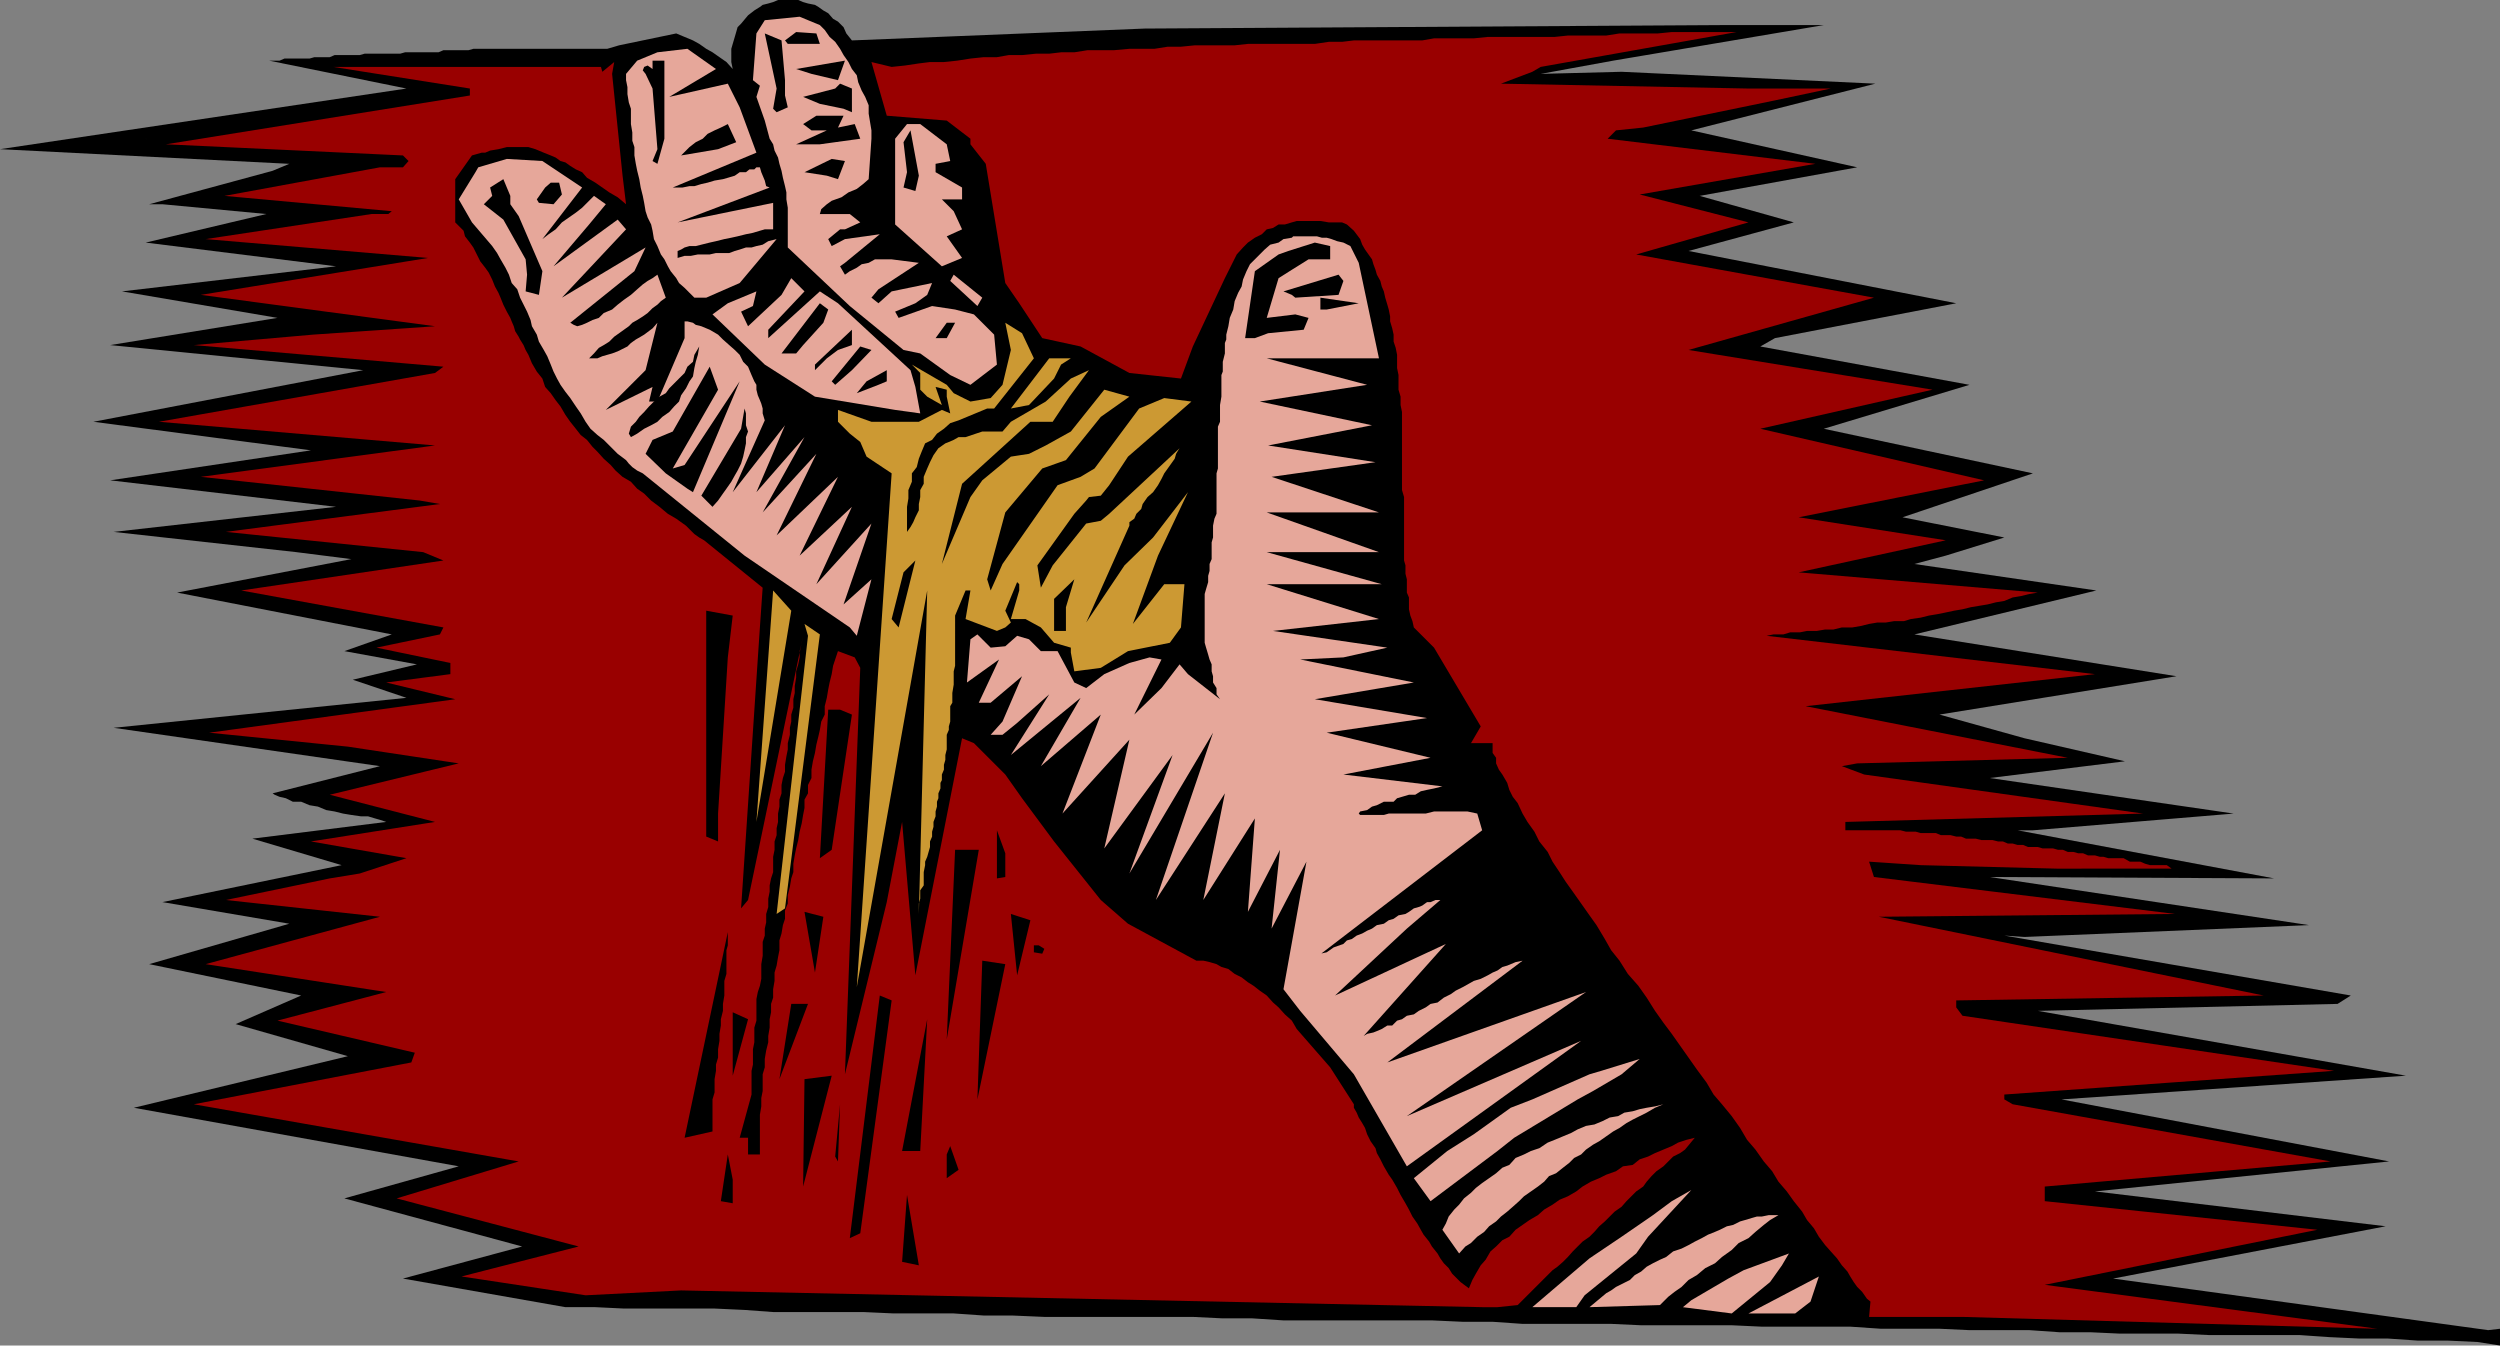 <svg xmlns="http://www.w3.org/2000/svg" width="358.602" height="193"><rect width="100%" height="100%" fill="#808080" stroke="none"/><path d="m355.398 192.5-4.296-.203H346.8l-4.3-.297h-4.102l-4.296-.203-4.301-.297h-13l-4.301-.203h-8.398l-4.301-.2h-4.403l-4.296-.3H282.5l-4.3-.2h-8.4l-4.402-.3H252.7l-4.3-.2h-13l-4.297-.199h-12.704l-4.296-.3H209.8l-4.403-.2h-21.296l-4.602-.3h-4.3l-4.098-.2H149.8l-4.602-.199h-4.097l-4.301-.3h-8.602l-4.398-.2h-12.903l-4.097-.3-4.301-.2h-13l-4.102-.199h-4.296L57.8 183.398l17.097-4.601-25.5-6.899 16.403-4.601-46.602-8.399 30.7-7.398-16.098-4.602 9.398-4.101-21.8-4.5L41.5 132.5l-18.2-3.102 25.7-5.3-12.8-3.801 19.198-2.399-.898-.3-.7-.2-1-.3h-1l-1.402-.2-1.199-.199-1.199-.3-1.2-.2-1.198-.5-1.204-.199-1.199-.5H42l-1-.5-.898-.203-.704-.297-.296-.203 15.398-3.899-38.2-5.5 42-4.3-7.698-2.598 9.199-2.203-10.403-1.899L56.2 91l-30.8-6 25-4.8-7.899-1-26.2-2.903 31.9-3.598-32.4-3.8 28.802-4.301L13.398 60.5l38.704-7.402L15.8 49.5l24-3.902-22.3-3.801 30.7-3.598-27.302-3.402L38.2 30.699l-14.898-1.402h-1.903L39.102 24.5l2.398-1L0 21.398 58.3 12.7l-19.698-4h1.5l.699-.3h3.597l.704-.2H47.3l.7-.3h3.602l.699-.2h5.097l.704-.199h4.796l.704-.3h3.597l.7-.2h19.203l1.699-.5L97 4.797l2.398 1 .903.5 1 .703.898.5 2 1.398.903 1-.204-1V7l.204-.703.296-1 .204-.7.199-.699.5-.5 1-1.199.898-.699L109 1l.398-.3.801-.2.7-.203.703-.297h2.898l.7.297.698.203 1 .2.5.3.704.5.699.398.699.801.7.399.8.8.398.899.801 1 42-1.7 83-.5h14.403L231.398 8.7 221 10.598l11.602-.301L269 12l-26.398 6.7 23.796 5.3-22.597 4.098 13.5 3.8L242.199 36l38.403 7.5-26 5-2.102 1.2 30 5.5-20.898 6.3 30 6.398-18.704 6.301 14.602 2.899-8.398 2.601-4.5 1.2 26.097 3.8L274.602 91l37.597 6-34 5.5 12.2 3.398L304.8 109.2l-19.403 2.399 35 5.101-28.796 2.399h-2.204L326.2 126l-40.8-.203 45.8 6.902-40.8 1.7-2.899-.2 49.7 8.598-1.9 1.203-43 1 52.802 9.297-49.403 3.402 47 8.899-42.199 4.3 41.7 5-39.098 7.5 53.796 7.399 1.704-.2V193l-3.204-.5"/><path fill="#900" d="M281.5 188.898h-13.398l.199-2.199-.5-.402-.7-1-.703-.7-.5-.699-.5-.8-.398-.7-.8-.898-.7-1-.898-1-.801-.902-.903-1.2-.699-1.199-1-1.199-.699-1.203-1.2-1.5-1-1.399-1.198-1.398-.903-1.5-1.199-1.402-1.2-1.7-1.198-1.398-1-1.703-1.204-1.7-1.398-1.699-1.2-1.398-1-1.703-1.402-1.899L241 150l-1.2-1.703-1.198-1.598-1.204-1.699-1.199-1.902-1.199-1.7-1.5-1.699-1.2-1.902-1.198-1.5-.903-1.598-1.199-2-1-1.402-2.398-3.399-1-1.398-.903-1.402-1-1.5-.699-1.399-1.2-1.5-.698-1.402-1-1.399-.704-1.199-.699-1.5-.699-.902-.5-1-.3-1-.7-1.2-.5-.699-.398-.898v-.8l-.5-.7v-1.402H211l1.398-2.399-6.699-11.3L202.801 90l-.2-.902-.3-.801-.2-.899V85.7l-.3-.699v-1.902l-.2-.801v-1.2l-.203-.699v-9.101l-.296-1v-11.2l-.204-1v-1.199l-.296-1v-2.101l-.204-1v-1.899l-.199-1-.3-.898v-1l-.2-.902-.3-1v-.7l-.2-1L199 43.7l-.3-1-.2-.902-.3-.7-.2-.8-.5-.899-.2-.699-.3-.8-.2-.7-.5-.699-.5-.703-.402-.7-.296-.8-.903-1.2-1-.898-.699-.3h-1.898l-1.204-.2H186l-.7.2-1 .3h-.902l-.796.5-.903.2-.699.699-1 .5-1 .699-.7.703-.902 1-1.699 3.398-4.597 9.801-1.704 4.598L162 53.5l-7-3.8-5.5-1.2-3.3-5-2-2.902-2.802-17.098-2.199-2.8v-.802l-3.398-2.601-8.602-.7L125 8.899l2.898.7 1.903-.2 2-.3 1.597-.2h2l1.903-.199 1.898-.3 1.903-.2H143l1.7-.3h1.902l2-.2h1.898l1.7-.199h1.902L156 7.2h3.8L162 7h3.602l1.898-.3h1.898l2-.2h5.704L179 6.297h9.602l2-.297h1.898l1.7-.203h9.8l1.7-.297h5.698l2-.203H223l1.898-.2h5.5l1.903-.3h5.5l2-.2h9.3l-28.101 5-1.2.7L215.3 12l35.5.7h11.802l-8 1.698-18.903 3.899-3.898.402-1.2 1.2 29.797 3.601-25.199 4.398 15.602 4-16.102 4.602 34.102 6.2-26.602 7.5 35 5.698L252.5 61.5l32.102 7.398L258 74.2l21.102 3.301L258 82.098 292.3 85l-1.198.2-1.204.3-1.199.2-1.199.5-1.2.198-1.198.301-1.204.2-1.199.199-1.199.3-1.2.2-1.402.3-1 .2-1.199.199-1.199.3-1.398.2-1 .3h-1.403l-1.199.2h-1.2l-1.198.203-1.204.297L265.7 90h-1.5l-1.199.297h-1.2l-1.198.203H259.2l-1 .2h-1.398l-1 .3h-1.403l-1 .2 47.102 5.5-41.5 4.597 37.602 7.402-30.204.801-2.199.398 3.2 1.2 40 5.601-42.7 1.2v1.199h7.903l.796.199h1.403l.699.203h2.2l.698.297h1.403l.8.203h.7l.699.297h1.398l.801.203h1.602l.8.2h.7l.699.3h.7l.698.2h.801l.7.3h1.402l.699.2h1.5l.7.198h.698l.704.301h.796l.704.2h.699l.699.3h1l.7.2h.5l.698.199h2.204l.898.5h1.5l.7.3.698.2h2.403l.699.5H295l-19.5-.5-7.398-.5.699 2.199 43.199 5.3-42.5.403 55.2 11.297-44.098.703v1l.898 1.2 53.3 7.898L287.5 157v.7l1.2.698 45.6 8.2-41 3.601v2.098l39.098 4.101-39.097 7.899 47.699 6.3-59.5-1.699"/><path fill="#e6a79a" d="m238.102 187.2-10.102.3 2.398-2 .704-.402.699-.5 2-1 .699-.7.898-.5.801-.699.903-.5 1-.5.898-.402 1-.797 1.2-.402 1-.5.902-.5 1-.5.898-.5 1-.399.7-.3 1-.5.902-.2 1-.5.699-.199 1-.3.699-.2h.7l1-.203h1.402l-1.204.703-.898.7-1.2 1-1 .898-1.402.699-1 1-1.398 1-1 .902-1.398.7-1.204 1-1.199.699-1 1-1 .699-.898.703-1.2 1.2m3.297.3 1.204-1 5.296-3.102 2.204-1.199 6.5-2.402-1 1.703-1.704 2.398-5.5 4.5-7-.898m9.402.898 10.098-5.3-1.199 3.601-2.199 1.7h-6.7"/><path fill="#900" d="m212.602 187.5-114.903-2.402-13.699.699-17.8-2.7 16.8-4.3-26.102-6.899 17.5-5.3-46.597-8.2 31.199-6 .5-1.398-19.7-4.602 15.598-4.101-25.898-4 25-6.797-22.102-2.402L47.301 126l4.3-.703 6.7-2.2-13.7-2.398 17.797-2.8L47.301 114l18.5-4.5-15.903-2.402-19.898-2 35.3-4.801-9.902-2.399 9.204-1.199v-1.601L54 92.898 63.102 91l.5-1-29-5.3 29-4.302-2.903-1.199-28.3-2.902 30.703-4-2.903-.5-31.398-3.399 33.597-4.5L22.801 60.5l39.597-7 1.204-.902L27.8 49.5 44.898 48l17.5-1.203-33.597-4.5L61.398 37 29.5 34.297l23.8-3.598h2.4l.5-.402-24-2.2L54.5 24h3.3l.802-.902-.801-.801-34-1.598 43.597-7v-1L47.801 9.598h38.398l.2.699 1.703-1.399-.301 1.7 1.5 14.601.5 4.098-1.2-1-1.203-.7-2-1.398L84.2 25.5l-.699-.8-.898-.403-.801-.5-.7-.5-.703-.2-.699-.5-.699-.3-1-.399-1.2-.5-1-.3h-3.1l-1.2.3-1.2.2-.698.3h-.5l-.704.2-.699.199-2.398 3.402v6.2l1.199 1.199.2.8.698.899.5.703 1 2 .704.898.5.7.5 1 .398 1 .5.902.3.7.4 1 .5 1 .5.898.198.5.301.699.2.703.5.797.203.402.5.801.296.7.403.698.5 1.2.699 1.199.8 1 .4 1.203.8.898.7 1 .698.899.704 1.203.699 1 .8 1 .7.898.898.7.801 1 .7.699.902 1 1 .902.699.801 1 .898 1.199.7.898 1 1 .699 1 1 1.204.902 1.199 1 1.199.7 1.398 1 .5.5.704.699.699.5.699.402 8.398 6.797L109 90l-2.7 40.297 1-1.2 7.9-37.898-.2 1-.3 1.2v.898l-.2 1-.3 1v.902l-.2 1.2v1l-.2.898v1.203l-.3 1v1l-.2.898v1l-.3 1.2v.902l-.2 1-.198 1.2v1l-.301.898-.2 1v1.199l-.3.902v1l-.2 1v1.2l-.203.898v1l-.296.902v1.2l-.204 1v2.199l-.296.902-.204 1v.898l-.199 1v1.2l-.3 1v1.199l-.2.902v1l-.3.899v2l-.2 1.199v2.101l-.199 1-.3.899-.2 1v3.101l-.3 1v2.102l-.2 1v2.2l-.2.898V157l-1.698 6.2h1.199v2.398H109v-5.7l.2-1.199V157.5l.198-1v-2.402l.301-1v-1.2l.2-1.199.3-1.199v-.902l.2-1.2V146.2l.203-1V144l.296-.902v-1.2l.204-1.199V139.5l.296-1 .204-1.203.199-1v-1.399l.3-1 .2-1.199.3-.902v-1.2l.399-1v-1.199l.3-1.199.2-1.199.3-.902v-1.2l.2-1.199.2-1 .3-1.199.2-1.203.3-1.2.2-1.199.198-1V114.7l.5-.902v-1.2l.5-1v-1.199l.204-1.199.296-1.199.204-1.203.296-1.2.204-.898.199-1.199.5-1v-1.203l.3-1.2.2-1.199.199-1 .3-1.199.2-1.199.3-.902.4-1.2 2.402.899.796 1.5-2.199 58.3 6-24.699 2.2-11.5 1.902 22 6.699-34 1.7.7 4.5 4.5 2.402 3.402 4.597 6.2 6.7 8.398 3.902 3.402 9.8 5.297h1l.899.203 1 .297.7.402 1 .301.902.7 1 .5.898.698.8.5.9.7 1 .699.902 1 .796.703.903 1 1 .898.699 1.2 4.8 5.5 3.4 5.3v.5l.402.7.296.699.5.8.403.7.3.902.5 1 .7 1 .199.7.5.898.5 1 .7 1.203.5.7.698 1.198.5 1 .704 1.2.5.902.5 1 .699 1 .5.898.398.7.801 1 .398.699.801 1 .403.703.5.7.699.698.5.801 1.199 1.2 1.2.898.5-1.2.5-.898.698-1.199.704-.8.699-1.2.8-.703.899-.899 1-.5.898-1 2-1.398 1.204-.703.898-.797 1.2-.703 1-.7 1.198-.5 1.204-.699.898-.699 1.2-.699 1.198-.5 1-.5 1.403-.5 1-.703 1.398-.2 1-.8 1.2-.399 1-.5 1.203-.5 1.199-.5.898-.5 1.2-.398 1.203-.3-1.403 1.698-.699.5-1 .5-1.398 1.399-1 .703-.704.7-.699.8-.5.7-1 .698-1.398 1.399-.7.8-1 .7-1.402 1.402-.8.7-.7.8-.699.7-1 .699-.7.699-.698.703-.704.797-.699.703-.8.7-.7.5-5 5-2.898.3h-2.2"/><path fill="#e6a79a" d="m219.8 187.5 8.2-7 4.602-3.102 4.5-3.101 2.699-2 .699-.399 2.102-1.199-6.204 6.7-1.699 2.398-7.398 6-1.2 1.703h-6.3"/><path d="m129.398 181 .704-9.602L131.8 181.5zm0 0"/><path fill="#e6a79a" d="m238.602 158.398-1.204.5-1.199.7-2 1-.898.5-1 .699-.903.5-1 .703-1 .7-.898.5-1 .698-.7.7-1 .5-.698.699-.903.703-1 .797-1 .402-.699.801-.898.7-2 1.398-.704.699-.898.8-.8.7-.9.703-.698.7-1 .698-.704.801-1 .7-.898.898-.8.5-.9 1-2.402-3.399.5-.898.403-1 .8-1 .7-.703.699-.899 1-.8.7-.7.902-.699 1-.699 1-.703.898-.797 1-.402.898-1 1.204-.5 1-.5 1.199-.399 1.199-.8 1-.399 2.398-1 .903-.5 1.199-.5 1.2-.203 1.198-.5 1-.5 1.204-.2.898-.5 1.2-.199 1-.3 1-.2 1.198-.199 1.204-.3"/><path d="m121.898 177.598 4.301-34.801 1.7.703-4.5 33.398-1.5.7m-18.501-5.301 1-6.7.704 3.602v3.399l-1.704-.301"/><path fill="#e6a79a" d="M205.2 172.297 202.8 169l4.802-3.902 3.796-2.399 5.301-3.8 3.102-1.2 8.199-3.601 1.7-.5 5.5-1.7-2.598 2.2-4.102 2.402-2.2 1.2-9.1 5.5-2.4 1.898-9.6 7.199"/><path d="m115.2 170.2.198-15.403 3.903-.5zm20.6-1.2v-3.402l.5-1.2 1.2 3.399-1.7 1.203"/><path fill="#e6a79a" d="m201.8 167.297-7.6-13.2-7.7-9.097-2.398-3.102 3.296-18.3-5 9.601 1.204-11.3-4.602 8.898 1-13.399-7.398 11.7 3.097-15.301-9.898 15.3 8.199-24-12 20.2 6.2-17-9.802 13.402L162 106.098l-9.602 10.601 5.5-14.199-8.597 7.398 5.699-9.8-10 8.199 5.5-8.7-4.602 4.102-2.097 1.7h-1.7l1.7-1.899 2.8-6.5-4.5 3.797h-1.703l2.903-6.2-4.602 3.301.5-6.199 1-.699 1.903 1.898 2.097-.199 1.7-1.5 1.703.5 1.699 1.7h2.398l2.403 4.5 1.699.8 2.597-2L162 95.098l2.898-.801 1.704.3-3.903 7.903 3.903-3.8 2.597-3.403 1.2 1.402 4.601 3.598-.5-.7V98.7l-.5-.8V97l-.2-.703v-1l-.3-.7-.2-.699-.3-1-.2-.699v-7l.2-.699.3-1v-.902l.2-.7v-1l.3-.699v-2.402l.2-.7v-1.699l.2-1 .3-.699v-5.8l.2-.7v-6l.3-.699v-2.402l.2-1.2v-3.101l.198-.5v-1.399l.301-1.199v-1.5l.2-.5V48l.3-1.203.2-1.2.5-1.199.203-1.199.5-1.199.5-.902.199-1 .5-1.2.5-1 1.398-1.398.7-.703.8-.7 1.2-.3.703-.5 1.199-.2.199-.199h3.398l.704.2h.699l.699.199.8.3.9.2 1 .5 1.198 2.402 2.903 13.7h-16.102l14.403 3.8-15.403 2.399L196.801 61l-14.903 2.898 15.403 2.399-14.903 2.101 15.403 5.102h-16.102l16.102 5.7h-16.102l16.5 4.597h-16.5l16.102 5-15.2 1.703L199 92.898l-6.3 1.399-6.2.3 16.3 3.301-14.198 2.399L204.699 103l-14.398 2.098 14.898 3.601-12.5 2.399 14.2 1.699-1.2.3-1 .2-.898.203-.801.5h-.898l-1 .297-.704.203-.5.5H198.5l-1 .5-.7.2-.698.5-1 .198-.204.301.204.2h3.398l.7-.2h5.3l1.2-.3h4.8l1.398.3.704 2.399-24.403 18.699v-.297l.403-.203.796-.5.903-.2 1-.699 1.398-.5.5-.5.7-.199.703-.5.796-.3.704-.399.699-.3.699-.5 1-.2.7-.5.698-.203.704-.5 1-.2.5-.3.699-.5.699-.2.5-.199.7-.5h.5l.698-.3h.704l-4.801 4.101-10.301 9.598 15.898-7.399-11.796 13.2.5-.301.898-.2.5-.199.7-.3.8-.5h.7l.698-.7.704-.199.699-.5 1-.199.699-.5 1-.5.7-.5 1-.203.902-.7 1-.5.699-.5 1-.5.898-.5.7-.398 1-.3 1-.5.703-.399.699-.3.699-.5.7-.2 1.198-.5 1-.203L199 152.398l28.5-10.101-25.7 17.8 25-10.8-25 18"/><path d="m120.2 166.598-.4-.7.7-7.5zm9.198-1.5L133 146.199l-1 18.899zM98.2 163.2l6.198-29.5v1.898l-.199.699v3.402l-.3 1v2.098l-.2 1.203v1l-.3 1.2v.898l-.2 1.199v1L103 150.5v1.2l-.3 1v.898l-.2 1.199v1.902l-.3 1v4.598l-4 .902m42-5.499.698-19.903 3.301.5zm-28.4-2.903L113.5 144h2.398zm-6.698-.5v-9.098l2.199 1zm30.698-5.199 1.2-27.2h3.398zm10.098-9.2-.898-8.8 2.8.902Zm-29-.398-1.5-8.703 2.704.703zm31.402-2.902v-1h.7l.8.5-.3.699-1.2-.2"/><path fill="#c93" d="m127.898 67.898-3.597-2.398-.903-2.102-1.5-1.199L120.2 60.5v-1.703L125 60.5h6.8l3.302-1.703 1.199.5-.5-2.399v-1l-1.602-.398.903 2.598-2.102-1.2-1-1V53.5l-1.2-1.203 5 2.902 1 1.2 2.4 1.199 2.902-.5 1.699-1.899 1.199-5-.8-3.902 2.402 1.5 1.699 3.601-5.7 7.2h-1l-4.101 1.699-1.2.402-.902.801-1 .7-.699.898-1 .5-.5 1.199-.398 1L131.5 67l-.7.898v1.2l-.5 1.199V71.5l-.198 1.2v3.597l.5-.7.398-.699.3-.699.5-1v-.902l.2-1v-1l.5-.899v-1l.5-1.199.398-.902.5-1 .704-1 1-.7.5-.199.699-.3.699-.399h1l2.398-.8h2.903L145 60.5l5-2.902 3.602-3.301 2.597-1.2-2.8 3.801L151 60.5h-3.2l-9.8 8.898-2.898 11.5 4.097-9.601 1.7-2.399L145 65.5l2.602-.402 2.398-1.2 3.602-2 4.796-6 3.602 1-4.102 2.899-5 6.203-3.398 1.2-5.3 6.3-2.598 9.598.5 1.601 1.699-3.8 7.898-11.301 3.301-1.2 2-1.199 6.398-8.601 3.602-1.5 3.898.5-9.097 7.902-2.7 4.098-1.203 1.5-1.699.199-.398.5-1.7 1.902-5.3 7.399.5 3.199 1.699-3.2 4.8-6 2.098-.398 1.204-1 10.097-9.402-.199.3-.3.5-.2.7-.5.703-1 1.398-.398.801-.5.899-.704 1-.796.699-.704 1-.199.703-.699.7-.3.698-.7.5v.5l-6.2 13.899 5.5-8.2 4.098-4 5-6.5-4.296 9.102L162.5 89.5l4.5-5.703h2.898l-.5 6.203-1.597 2.2-6 1.198-3.903 2.399-3.796.5-.5-2.7v-.699l-2.403-.699L149.301 90l-2.2-1.203H145l1.2-4.098v-.902l-.302-.297-1.699 4.098.801 1.699-.8.703-1.2.5-4.5-1.703.7-4.098h-.7l-1.5 3.598V95.5l-.2.797v1.902l-.198 1.2v1.398l-.301.5v2.203l-.2.7v.5l-.3.698v2.102l-.2.797V109l-.203.7v.698l-.296.7v.8l-.204.399v.8l-.296.7v.703l-.204.5v.7l-.199.698v.7l-.3.8v.7l-.2.699V120l-.3.7v.8l-.399 1.398-.3.7v.5l-.2 1V127l-.5.7v1.198l-.2.7v1.5l1.2-46.399-10.102 56.899 5-73.7m-16.5 63.2 4.5-39.899-.5-1.699 2.204 1.5-5 39.297-1.204.8"/><path d="M143 126v-6.902l1.2 3.3v3.399L143 126m-25.398-2.902 1.199-21.301h1.699l1.7.703-2.9 19.398-1.698 1.2M101.3 120V87.598l3.802.699-.704 6L103 116.699v4l-1.7-.699"/><path fill="#c93" d="m108.5 117.898 2.398-33.199 2.602 2.899zm0 0"/><path fill="#e6a79a" d="m122.898 91.2-1-1.2-15.097-10.3-14.602-11.802-.8-.398-.7-.5-.5-.5-.398-.5-1.2-.902-2-2-.902-.7-1-.898-.699-1-.7-1.203-.698-1-.801-1.2-.7-.898-.703-1-.5-.902-.5-1-.398-1-.5-1.2-.5-.898L77.3 49l-.3-1-.7-1.203-.198-.899-.5-1.199-1-2-.403-1.199-.8-.902-.399-1.2-.5-1-.7-1.199-.5-.902-.698-1-2.903-3.399-1.898-3.3 2.398-3.899.403-.699 4.097-1.203 5.102.3 5.699 3.801-5.7 7.399.9-.7 1-.699.902-1 2-1.398.898-.703 1.7-1.7 1.698 1.2-2.398 2.902-5.102 6 9.204-6.699 1.199 1.398-9.2 9.801 12-7.199L91 38.898l-9.2 7.399.5.3.5.2.7-.2.7-.3.8-.399.898-.3.704-.7 1.199-.5.8-.699L89.5 43l1-.703.898-.797.801-.703.7-.5.703-.399.699-.5L95.5 42.7l-.7.5-.5.5-.698.5-.704.7-.699.5-.8.5-.7.398-.5.5-2.097 1.5-.704.703-.796.5-.704.398-.699.801-.699.7h1.2l.698-.301.704-.2.699-.199.8-.3L90 49.7l.5-.5.7-.5.698-.402.5-.297 1.204-.902.699-.801-1.7 6.8-5.703 5.7 6.704-3.297-.5 2.098H94.3l3.898-9.098v-2.402h.403l.796.199.403.3.8.2 1.2.5L103 48l.7.7.902.8.796.7.704.698.5 1 .699.7.5 1.199.398.902.301.5v.7l.2.8.3.7.2.5.198.699v.699l.301 1-4.597 10.3 7.5-9.597-4.102 9.598 6.898-7.899-6 10.801 7.704-8.402-5.704 11.699 8.801-8.399-5.5 11.301 7.5-7-5.097 11.098 7.898-8.7-4 11.602 4-3.601-2.102 8.101"/><path d="M151.2 90.5v-4.602l2.902-2.8-1.204 4V90.5H151.2m-22.302-.5-1-1.203 1.704-6.7 1.699-1.699L128.898 90m-28.296-18.902L106.3 61.5l.5-2.902.199.699V61l.3.898-.3.801v.899l-.2 1-.198.902-.301 1-.5 1-.403.7-.5.898-.699 1-.5.699-.699 1-.8.902-1.598-1.601m-1.999-1-3.102-2.2-2.898-2.8 1-2 2.898-1.2 5.3-9.3 1.2 3.3L96.5 67.2l1.7-.5 7.902-12-6.704 15.899-.796-.5M90.5 62.7l-.3-.5.3-1 .7-.7.5-.703.698-.7.704-.8.699-.7.8-.699.899-.5.5-.699.7-.699.698-.703.801-.797.403-.902.796-.7.204-1 .699-1.199-.2 1.2-.3 1-.2.898L99.399 54l-.5.7-.5 1-.699 1-.3.898-.7.699-.699.8-1 .7-.7.703-.902.5-1 .5-1 .7-.898.5"/><path fill="#e6a79a" d="m128.398 58.797-11.5-1.899-7.199-4.601-7.5-7.2 2.2-1.597 4.101-1.703-.5 2.101-1.7.801 1 2.098 4.802-4.5 1.398-2.399 1.898 1.899-5.199 5.5V48.5l7.403-6.703 2.597 1.703 10.403 9.598.699 2.402.699 3.797-3.602-.5"/><path fill="#c93" d="m145 58.598 5.5-7.2h3.102l-1.403.899-1 2-3.597 3.8-2.602.5"/><path d="m122.898 56.398 1.403-1.699 2.898-1.601v1.601l-1.199.5-3.102 1.2M119.8 55.2l-.5-.5 4.098-5 1.602.5-2.8 2.898-2.4 2.101"/><path fill="#e6a79a" d="m139.2 55.2-2.9-1.403-4.3-3.098-2.398-.5-7.704-6.3L113 35.5v-5.703l-.2-1.2v-1l-.198-.898-.301-1.199-.2-1-.3-1-.2-.902-.5-1-.203-.899-.5-.8-.699-2.602-1.199-3.399.5-1.601-1-.797.5-6.703 1.2-1.899 5-.5 2.902 1.2.699.699.699 1 .8.703.7 1 .5.898.7 1 .5 1 .698.899.204 1 .5 1.203.5.898.5 1.2v1.199l.199 1.203.199 1.2v1.198l-.398 5.801-.801.7-.903.699-1.199.5-1 .699-1.398.5-.7.5-.8.703-.2.7h4.297l1.5 1.198-2.199 1h-.699l-1.7 1.399.5 1 1.9-1 5-.7-5 4.102-.7.5.7 1.2.698-.5 1-.5.704-.5 1-.2.898-.5h2.398l3.903.5L126 41.5l-1 1.2 1 .8 1.898-1.703 5.801-1.2-.699 1.7-1.7 1.203-2.902 1.2.5.898 4.801-1.7 3.301.5 2.7.7L142.601 48l.398 4.297-3.8 2.902"/><path d="M116.898 53.098v-.801l5.301-5V49.5l-2 .7-1.597 1.198-1.704 1.7m-4.296-2.398h-.5l5.5-7.2 1.199.898-.7 1.899L115.2 49.5l-1 1.2h-1.597m21.597-2.2 1.6-2.203h1.2l-1.2 2.203h-1.6m44.402 0L180 38.898l3.398-2.398 1.403-.5 3.8-1.203 2.2.5v1.902h-3.102l-2.398 1.5-1.903 1.2-1.699 5.699 4.102-.5 1.898.5-.699 1.699-5.102.5L180 48.5h-1.398m11.698-4.102h-.902V42.7l5.5.801-4.597.898"/><path fill="#e6a79a" d="m140.2 43.898-3.9-3.601.5-.899 4.098 3.301-.699 1.2M99.602 42.7l-.704-.7-.699-.703-.8-.7-.399-.699-.8-1-.4-.699-.5-1-.5-.699-.5-1.203-.5-1-.198-1.2-.204-.898-.5-1-.296-.902-.204-1.2-.199-1-.3-1.199-.2-1.199-.3-1.199-.2-1L91 22.297v-1.2l-.3-.898V19l-.2-1.203v-2.2l-.3-.898L90 13.5v-1l-.2-1v-.902l1.598-1.899L94.301 7.5l4.3-.5 4.098 2.898-6.699 4L104.398 12l1.704 3.398 2.398 6.5-12 5h1.398l1-.199h.704l1-.3.898-.2 1-.3 1.2-.2.698-.199 1-.3.704-.5H107l.5-.403h.7l.3-.297h.5l.2.7.5 1.198.198.801.5.2-13.199 5 13.7-2.801v3.8h-1.2l-.699.2-1 .3-1 .2-1.2.3-.902.2-1 .199-1.199.3-.898.2-1.2.3-.8.2h-.903l-.699.203-.5.297-.5.203v1l1-.3h.903l1-.2h1.699l.898-.203h1.903l.796-.297.704-.203.898-.297h.8l.7-.203.898-.2.801-.5 1.2-.3-5.297 6.3L101.3 42.7h-1.7"/><path d="m185.8 42.7-.5-.403-1.198-.5L192 39.398l.7.899-.7 2-6.2.402m-110.402-.902.204-2.399-.204-2.199L72.2 31.5l-2.8-2.203 1.203-1.2-.301-1.199 1.898-1.199 1 2.399v1.199L74.4 31l3.402 7.898-.5 3.399-1.903-.5"/><path fill="#e6a79a" d="m135.102 38.2-6.704-6V19.897l1.704-2.101H132l3.8 2.902.5 2.399-2.1.402v1.2l3.8 2.198v1.7h-2.898l1.699 1.699L138 32.898l-2.2 1L138 37l-2.898 1.2"/><path d="m77.3 29.098-.3-.5 1.2-1.7.8-.699h1.2l.402 1.7-1.204 1.398-2.097-.2m52.301-2.199.5-2.199-.5-4.3 1-1.7 1.199 6.5-.5 2.2-1.7-.5M118.602 25.2l-3.204-.5 3.903-1.903 1.898.3-1 2.602-1.597-.5m-25-2.101.699-1.7-.7-8.699-1-2.101-.402-.5.2-.5.5-.2.703.5V8.7H95.3v11.2l-1 3.601-.7-.402m4.1-.802 1.198-1.2.903-.699 1-.5.699-.699 1-.5.898-.402 1-.5 1.204 2.601-2.602 1-5.3.899m16.5-1.597 4.402-2h-2.204l-1.199-.903 1.903-1.2H121l-.8 1.7 2.402-.5.796 2.101-5.796.801h-3.403"/><path fill="#fff" d="m20.898 19.898 1.704.801-1.704-.8"/><path d="m111.398 16.098-.5-.5.5-2.899-1.699-7.902 2.403 1 .5 5.703v2.2l.398 1.698-1.602.7m9.602-.5-3.398-.7-2.403-1 4.602-1.199.699-.699 1.7.7v3.398l-1.2-.5m-.8-4.098-3.802-.902-2.199-.7 7-1.199-1 2.801M113 6.297l-.398-.5 1.597-1.2 2.903.2.5 1.5H113"/></svg>
